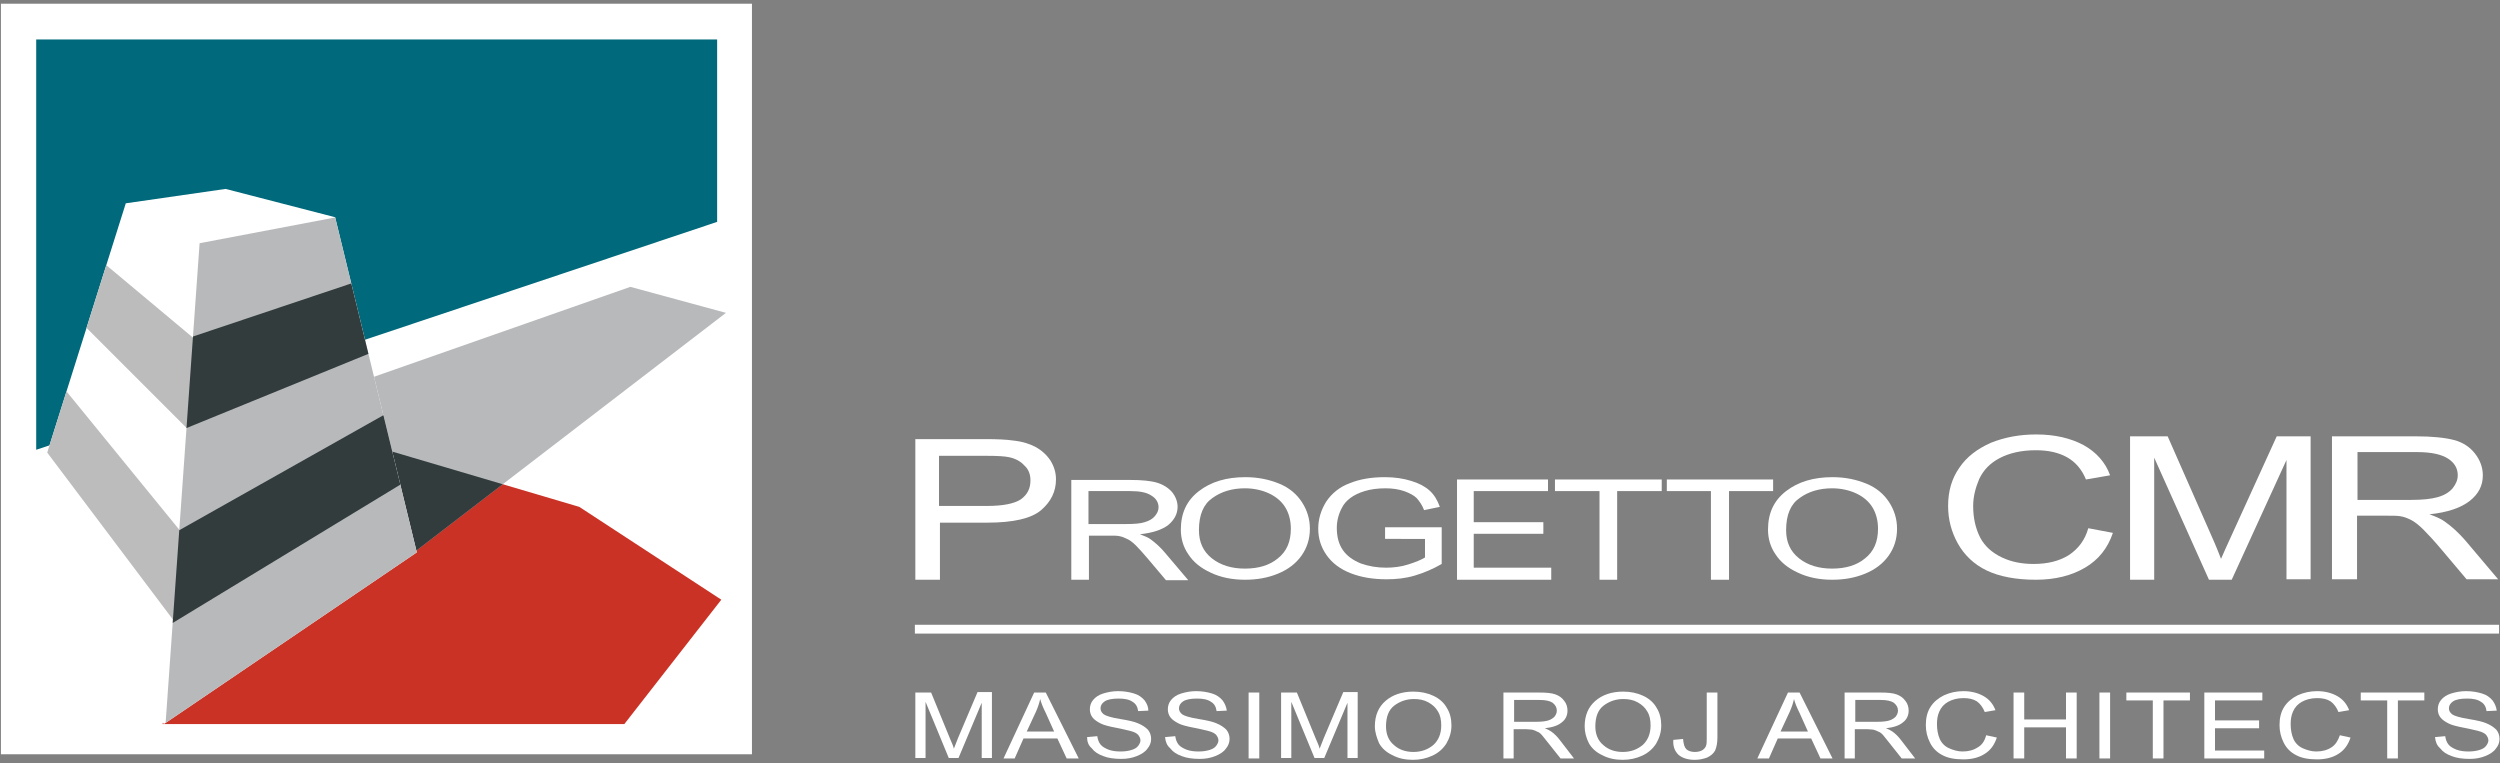 <?xml version="1.0" encoding="utf-8"?>
<!-- Generator: Adobe Illustrator 19.0.0, SVG Export Plug-In . SVG Version: 6.00 Build 0)  -->
<svg version="1.1" id="Livello_1" xmlns="http://www.w3.org/2000/svg" xmlns:xlink="http://www.w3.org/1999/xlink" x="0px" y="0px"
	 viewBox="0 0 538.6 164.4" style="enable-background:new 0 0 538.6 164.4;" xml:space="preserve">
<rect x="0" y="0" width="538.6" height="164.4" fill="#808080" stroke="none"/>
<style type="text/css">
	.st0{fill-rule:evenodd;clip-rule:evenodd;fill:#FFFFFF;}
	.st1{fill:#FFFFFF;}
	.st2{fill:#00697B;}
	.st3{fill:#CB3226;}
	.st4{clip-path:url(#XMLID_176_);}
	.st5{fill:#323C3D;}
	.st6{clip-path:url(#XMLID_178_);}
	.st7{fill:#BDBCBC;}
	.st8{clip-path:url(#XMLID_181_);}
</style>
<g id="XMLID_61_">
	<g id="XMLID_191_">
		<path id="XMLID_192_" class="st0" d="M197.2,124.9V94.6h15c2.6,0,4.7,0.1,6,0.3c2,0.2,3.6,0.7,4.9,1.4c1.3,0.7,2.4,1.7,3.2,2.9
			c0.8,1.3,1.2,2.6,1.2,4.1c0,2.6-1.1,4.8-3.2,6.6c-2.1,1.8-6,2.7-11.6,2.7h-10.2v12.3H197.2L197.2,124.9z M202.4,109h10.3
			c3.4,0,5.8-0.5,7.2-1.4c1.4-1,2.1-2.3,2.1-4.1c0-1.3-0.4-2.4-1.3-3.2c-0.8-0.9-1.9-1.5-3.3-1.8c-0.9-0.2-2.5-0.3-4.9-0.3h-10.2
			V109L202.4,109z"/>
	</g>
	<g id="XMLID_187_">
		<path id="XMLID_188_" class="st0" d="M230.8,124.9v-21.5h12.7c2.5,0,4.5,0.2,5.8,0.6c1.3,0.4,2.4,1.1,3.2,2c0.8,1,1.2,2.1,1.2,3.2
			c0,1.5-0.7,2.8-2,3.9c-1.3,1-3.3,1.7-6.1,2c1,0.4,1.8,0.7,2.3,1.1c1.1,0.8,2.1,1.7,3.1,2.9l5,5.9h-4.8l-3.8-4.5
			c-1.1-1.3-2-2.3-2.7-3c-0.7-0.7-1.4-1.2-1.9-1.4c-0.6-0.3-1.1-0.5-1.7-0.6c-0.4-0.1-1.1-0.1-2.1-0.1h-4.4v9.5H230.8L230.8,124.9z
			 M234.5,112.9h8.1c1.7,0,3.1-0.1,4-0.4c1-0.3,1.7-0.7,2.2-1.3c0.5-0.6,0.8-1.2,0.8-1.9c0-1-0.5-1.9-1.5-2.5c-1-0.7-2.5-1-4.6-1h-9
			V112.9L234.5,112.9z"/>
	</g>
	<g id="XMLID_183_">
		<path id="XMLID_184_" class="st0" d="M254.4,114.1c0-3.6,1.3-6.3,3.9-8.3c2.6-2,5.9-3,10-3c2.7,0,5.1,0.5,7.3,1.4
			c2.2,0.9,3.8,2.3,4.9,4c1.1,1.7,1.7,3.6,1.7,5.7c0,2.2-0.6,4.1-1.8,5.8c-1.2,1.7-2.9,3-5.1,3.9c-2.2,0.9-4.5,1.3-7.1,1.3
			c-2.7,0-5.2-0.5-7.3-1.5c-2.2-1-3.8-2.3-4.9-4C254.9,117.8,254.4,116,254.4,114.1L254.4,114.1z M258.3,114.2
			c0,2.6,0.9,4.6,2.8,6.1c1.9,1.5,4.3,2.2,7.1,2.2c2.9,0,5.3-0.7,7.1-2.2c1.9-1.5,2.8-3.6,2.8-6.4c0-1.7-0.4-3.3-1.2-4.6
			c-0.8-1.3-2-2.3-3.5-3c-1.5-0.7-3.3-1.1-5.2-1.1c-2.7,0-5.1,0.7-7,2.1C259.3,108.6,258.3,110.9,258.3,114.2L258.3,114.2z"/>
	</g>
	<g id="XMLID_179_">
		<path id="XMLID_180_" class="st0" d="M502.4,124.9V94h18c3.6,0,6.4,0.3,8.3,0.8c1.9,0.5,3.4,1.5,4.5,2.9c1.1,1.4,1.7,3,1.7,4.7
			c0,2.2-0.9,4-2.8,5.5c-1.9,1.5-4.8,2.5-8.7,2.9c1.4,0.5,2.5,1,3.2,1.5c1.6,1.1,3.1,2.5,4.5,4.1l7.1,8.4h-6.8l-5.4-6.4
			c-1.6-1.9-2.9-3.3-3.9-4.3c-1-1-1.9-1.7-2.7-2.1c-0.8-0.4-1.6-0.7-2.4-0.8c-0.6-0.1-1.6-0.1-3-0.1h-6.2v13.7H502.4L502.4,124.9z
			 M507.8,107.7h11.6c2.5,0,4.4-0.2,5.8-0.6c1.4-0.4,2.4-1,3.2-1.9c0.7-0.9,1.1-1.8,1.1-2.8c0-1.5-0.7-2.7-2.1-3.6
			c-1.4-0.9-3.6-1.4-6.6-1.4h-12.9V107.7L507.8,107.7z"/>
	</g>
	<g id="XMLID_177_">
		<path id="XMLID_50_" class="st1" d="M298.4,116.1v-2.5l12.2,0v7.9c-1.9,1.1-3.8,1.9-5.8,2.5c-2,0.6-4,0.8-6.1,0.8
			c-2.8,0-5.4-0.4-7.7-1.3c-2.3-0.9-4-2.2-5.2-3.9c-1.2-1.7-1.8-3.6-1.8-5.7c0-2.1,0.6-4,1.7-5.8c1.2-1.8,2.9-3.2,5.1-4
			c2.2-0.9,4.7-1.3,7.6-1.3c2.1,0,4,0.3,5.6,0.8c1.7,0.5,3,1.2,4,2.1c1,0.9,1.7,2.1,2.2,3.5l-3.4,0.7c-0.4-1.1-1-1.9-1.6-2.6
			c-0.6-0.6-1.6-1.1-2.7-1.5c-1.2-0.4-2.5-0.6-4-0.6c-1.7,0-3.2,0.2-4.5,0.6c-1.3,0.4-2.3,0.9-3.1,1.5c-0.8,0.6-1.4,1.3-1.8,2.1
			c-0.7,1.3-1.1,2.8-1.1,4.3c0,1.9,0.4,3.5,1.3,4.8c0.9,1.3,2.2,2.2,3.9,2.9c1.7,0.6,3.5,0.9,5.4,0.9c1.6,0,3.3-0.2,4.8-0.7
			c1.6-0.5,2.8-1,3.6-1.5v-4H298.4L298.4,116.1z"/>
	</g>
	<g id="XMLID_175_">
		<polygon id="XMLID_49_" class="st1" points="313.9,124.9 313.9,103.3 333.5,103.3 333.5,105.8 317.5,105.8 317.5,112.5 
			332.5,112.5 332.5,115 317.5,115 317.5,122.3 334.2,122.3 334.2,124.9 313.9,124.9 		"/>
	</g>
	<g id="XMLID_173_">
		<polygon id="XMLID_48_" class="st1" points="344.6,124.9 344.6,105.8 335,105.8 335,103.3 358,103.3 358,105.8 348.4,105.8 
			348.4,124.9 344.6,124.9 		"/>
	</g>
	<g id="XMLID_171_">
		<polygon id="XMLID_47_" class="st1" points="368.6,124.9 368.6,105.8 359.1,105.8 359.1,103.3 382,103.3 382,105.8 372.5,105.8 
			372.5,124.9 368.6,124.9 		"/>
	</g>
	<g id="XMLID_167_">
		<path id="XMLID_168_" class="st0" d="M380.9,114.1c0-3.6,1.3-6.3,3.9-8.3c2.6-2,5.9-3,10-3c2.7,0,5.1,0.5,7.3,1.4
			c2.2,0.9,3.8,2.3,4.9,4c1.1,1.7,1.7,3.6,1.7,5.7c0,2.2-0.6,4.1-1.8,5.8c-1.2,1.7-2.9,3-5.1,3.9c-2.2,0.9-4.5,1.3-7.1,1.3
			c-2.7,0-5.2-0.5-7.3-1.5c-2.2-1-3.8-2.3-4.9-4C381.4,117.8,380.9,116,380.9,114.1L380.9,114.1z M384.8,114.2
			c0,2.6,0.9,4.6,2.8,6.1c1.9,1.5,4.3,2.2,7.1,2.2c2.9,0,5.3-0.7,7.1-2.2c1.9-1.5,2.8-3.6,2.8-6.4c0-1.7-0.4-3.3-1.2-4.6
			c-0.8-1.3-2-2.3-3.5-3c-1.5-0.7-3.3-1.1-5.2-1.1c-2.7,0-5.1,0.7-7,2.1C385.8,108.6,384.8,110.9,384.8,114.2L384.8,114.2z"/>
	</g>
	<g id="XMLID_165_">
		<path id="XMLID_44_" class="st1" d="M449.9,113.8l5.3,1c-1.1,3.3-3.1,5.8-6,7.5c-2.9,1.7-6.4,2.6-10.6,2.6c-4.3,0-7.9-0.7-10.6-2
			c-2.7-1.3-4.8-3.3-6.2-5.8c-1.4-2.5-2.1-5.2-2.1-8.1c0-3.2,0.8-5.9,2.4-8.2c1.6-2.4,3.9-4.1,6.8-5.4c3-1.2,6.2-1.8,9.8-1.8
			c4,0,7.4,0.8,10.2,2.3c2.7,1.5,4.7,3.7,5.7,6.5l-5.2,0.9c-0.9-2.2-2.3-3.8-4.1-4.8c-1.8-1-4-1.5-6.7-1.5c-3.1,0-5.7,0.6-7.8,1.7
			c-2.1,1.1-3.5,2.6-4.4,4.5c-0.8,1.9-1.3,3.8-1.3,5.8c0,2.6,0.5,4.8,1.5,6.8c1,1.9,2.6,3.3,4.7,4.3c2.1,1,4.4,1.4,6.8,1.4
			c3,0,5.5-0.6,7.6-1.9C447.8,118.2,449.2,116.3,449.9,113.8L449.9,113.8z"/>
	</g>
	<g id="XMLID_163_">
		<path id="XMLID_43_" class="st1" d="M458.9,124.9V94h8.1l9.6,21.8c0.9,2,1.5,3.6,1.9,4.6c0.5-1.1,1.2-2.8,2.2-4.9l9.8-21.5h7.3
			v30.8h-5.2V99.1l-11.8,25.8h-4.9l-11.8-26.3v26.3H458.9L458.9,124.9z"/>
	</g>
	<g id="XMLID_161_">
		<path id="XMLID_42_" class="st1" d="M197,136"/>
	</g>
	<g id="XMLID_159_">
		<path id="XMLID_41_" class="st1" d="M538.3,136"/>
	</g>
	<g id="XMLID_157_">
		<rect id="XMLID_40_" x="197.1" y="134.6" class="st1" width="341.3" height="1.9"/>
	</g>
	<g id="XMLID_152_">
		<polygon id="XMLID_39_" class="st1" points="0.2,0.8 162,0.8 162,162.5 0.2,162.5 0.2,0.8 		"/>
	</g>
	<g id="XMLID_150_">
		<polygon id="XMLID_36_" class="st2" points="7.8,8.5 154.5,8.5 154.5,47.8 7.8,96.9 7.8,8.5 		"/>
	</g>
	<g id="XMLID_148_">
		<polygon id="XMLID_35_" class="st3" points="78.3,96.9 84.2,97.2 124.8,109.2 155.4,129.2 134.5,156 35,156 51.3,108.9 78.3,96.9 
					"/>
	</g>
	<g id="XMLID_143_">
		<defs>
			<polygon id="XMLID_33_" points="76.3,112.9 89.2,119 156.4,67.4 135.8,61.8 72.5,84 76.3,112.9 			"/>
		</defs>
		<use xlink:href="#XMLID_33_"  style="overflow:visible;fill:#B8B9BB;"/>
		<clipPath id="XMLID_176_">
			<use xlink:href="#XMLID_33_"  style="overflow:visible;"/>
		</clipPath>
		<g id="XMLID_146_" class="st4">
			<polygon id="XMLID_34_" class="st5" points="78.3,96.9 84.2,97.2 124.8,109.2 155.4,129.2 134.5,156 35,156 51.3,108.9 
				78.3,96.9 			"/>
		</g>
	</g>
	<g id="XMLID_129_">
		<defs>
			<polygon id="XMLID_27_" points="6.8,108.2 27.1,43.8 48.6,40.7 72.2,46.8 89.8,119 35.3,156 6.8,108.2 			"/>
		</defs>
		<use xlink:href="#XMLID_27_"  style="overflow:visible;fill:#FFFFFF;"/>
		<clipPath id="XMLID_178_">
			<use xlink:href="#XMLID_27_"  style="overflow:visible;"/>
		</clipPath>
		<g id="XMLID_141_" class="st6">
			<polygon id="XMLID_32_" class="st7" points="18.8,53.7 49.3,79.2 50.6,102.6 12.1,64.1 17.3,53.7 18.8,53.7 			"/>
		</g>
		<g id="XMLID_139_" class="st6">
			<polygon id="XMLID_31_" class="st7" points="13,82.7 43.5,120.1 44.8,143.5 5.5,91.3 11.6,84 13,82.7 			"/>
		</g>
		<g id="XMLID_132_" class="st6">
			<defs>
				<polygon id="XMLID_28_" points="79.3,45.5 43,52.4 35.3,161.1 107.2,129.8 79.3,45.5 				"/>
			</defs>
			<use xlink:href="#XMLID_28_"  style="overflow:visible;fill:#B8B9BB;"/>
			<clipPath id="XMLID_181_">
				<use xlink:href="#XMLID_28_"  style="overflow:visible;"/>
			</clipPath>
			<g id="XMLID_137_" class="st8">
				<polygon id="XMLID_30_" class="st5" points="35.3,74.6 86.9,57.3 92.2,71 33.6,94.9 35.3,74.6 				"/>
			</g>
			<g id="XMLID_135_" class="st8">
				<polygon id="XMLID_29_" class="st5" points="35.3,116.1 88.2,86.3 93.5,100 33.6,136.4 35.3,116.1 				"/>
			</g>
		</g>
	</g>
	<g id="XMLID_62_">
		<g id="XMLID_126_">
			<path id="XMLID_127_" class="st1" d="M197.2,163.4v-14.2h3.4l4.1,10c0.4,0.9,0.7,1.6,0.8,2.1c0.2-0.5,0.5-1.3,0.9-2.3l4.2-9.9
				h3.1v14.2h-2.2v-11.9l-5,11.9h-2.1l-5-12.1v12.1H197.2z"/>
		</g>
		<g id="XMLID_122_">
			<path id="XMLID_123_" class="st1" d="M216.2,163.4l6.6-14.2h2.5l7.1,14.2h-2.6l-2-4.3h-7.3l-1.9,4.3H216.2z M221.2,157.6h5.9
				l-1.8-4c-0.6-1.2-1-2.2-1.2-3c-0.2,0.9-0.5,1.8-0.9,2.7L221.2,157.6z"/>
		</g>
		<g id="XMLID_119_">
			<path id="XMLID_120_" class="st1" d="M234.2,158.8l2.2-0.2c0.1,0.7,0.3,1.3,0.7,1.8c0.4,0.5,1,0.8,1.7,1.1
				c0.8,0.3,1.7,0.4,2.6,0.4c0.9,0,1.6-0.1,2.3-0.3c0.7-0.2,1.2-0.5,1.5-0.9c0.3-0.4,0.5-0.8,0.5-1.2c0-0.4-0.2-0.8-0.5-1.2
				c-0.3-0.3-0.8-0.6-1.6-0.8c-0.5-0.1-1.5-0.4-3.1-0.7c-1.6-0.3-2.7-0.6-3.3-0.9c-0.8-0.4-1.4-0.8-1.8-1.3
				c-0.4-0.5-0.6-1.1-0.6-1.8c0-0.7,0.2-1.4,0.7-2c0.5-0.6,1.2-1.1,2.2-1.4c1-0.3,2-0.5,3.2-0.5c1.3,0,2.4,0.2,3.4,0.5
				c1,0.3,1.7,0.8,2.3,1.5c0.5,0.7,0.8,1.4,0.8,2.2l-2.2,0.1c-0.1-0.9-0.5-1.6-1.2-2c-0.7-0.5-1.7-0.7-3-0.7c-1.4,0-2.4,0.2-3,0.6
				c-0.6,0.4-0.9,0.9-0.9,1.5c0,0.5,0.2,0.9,0.7,1.3c0.4,0.3,1.6,0.7,3.5,1c1.9,0.3,3.1,0.6,3.8,0.9c1,0.4,1.7,0.9,2.2,1.4
				c0.5,0.6,0.7,1.3,0.7,2c0,0.8-0.3,1.5-0.8,2.1c-0.5,0.7-1.3,1.2-2.3,1.6c-1,0.4-2.1,0.6-3.3,0.6c-1.6,0-2.9-0.2-3.9-0.6
				c-1.1-0.4-1.9-0.9-2.5-1.7C234.5,160.6,234.2,159.8,234.2,158.8z"/>
		</g>
		<g id="XMLID_116_">
			<path id="XMLID_117_" class="st1" d="M251,158.8l2.2-0.2c0.1,0.7,0.3,1.3,0.7,1.8c0.4,0.5,1,0.8,1.7,1.1c0.8,0.3,1.7,0.4,2.6,0.4
				c0.9,0,1.6-0.1,2.3-0.3c0.7-0.2,1.2-0.5,1.5-0.9c0.3-0.4,0.5-0.8,0.5-1.2c0-0.4-0.2-0.8-0.5-1.2c-0.3-0.3-0.8-0.6-1.6-0.8
				c-0.5-0.1-1.5-0.4-3.1-0.7c-1.6-0.3-2.7-0.6-3.3-0.9c-0.8-0.4-1.4-0.8-1.8-1.3c-0.4-0.5-0.6-1.1-0.6-1.8c0-0.7,0.2-1.4,0.7-2
				c0.5-0.6,1.2-1.1,2.2-1.4c1-0.3,2-0.5,3.2-0.5c1.3,0,2.4,0.2,3.4,0.5c1,0.3,1.7,0.8,2.3,1.5c0.5,0.7,0.8,1.4,0.9,2.2l-2.2,0.1
				c-0.1-0.9-0.5-1.6-1.2-2c-0.7-0.5-1.7-0.7-3-0.7c-1.4,0-2.4,0.2-3,0.6c-0.6,0.4-0.9,0.9-0.9,1.5c0,0.5,0.2,0.9,0.7,1.3
				c0.4,0.3,1.6,0.7,3.5,1c1.9,0.3,3.1,0.6,3.8,0.9c1,0.4,1.7,0.9,2.2,1.4c0.5,0.6,0.7,1.3,0.7,2c0,0.8-0.3,1.5-0.8,2.1
				c-0.5,0.7-1.3,1.2-2.3,1.6c-1,0.4-2.1,0.6-3.3,0.6c-1.6,0-2.9-0.2-3.9-0.6c-1.1-0.4-1.9-0.9-2.5-1.7
				C251.4,160.6,251.1,159.8,251,158.8z"/>
		</g>
		<g id="XMLID_113_">
			<path id="XMLID_114_" class="st1" d="M269,163.4v-14.2h2.3v14.2H269z"/>
		</g>
		<g id="XMLID_110_">
			<path id="XMLID_111_" class="st1" d="M276,163.4v-14.2h3.4l4.1,10c0.4,0.9,0.7,1.6,0.8,2.1c0.2-0.5,0.5-1.3,0.9-2.3l4.2-9.9h3.1
				v14.2h-2.2v-11.9l-5,11.9h-2.1l-5-12.1v12.1H276z"/>
		</g>
		<g id="XMLID_106_">
			<path id="XMLID_107_" class="st1" d="M296.2,156.5c0-2.4,0.8-4.2,2.3-5.5c1.5-1.3,3.5-2,6-2c1.6,0,3,0.3,4.3,0.9
				c1.3,0.6,2.3,1.5,2.9,2.6c0.7,1.1,1,2.4,1,3.8c0,1.4-0.4,2.7-1.1,3.9c-0.7,1.1-1.7,2-3,2.6c-1.3,0.6-2.7,0.9-4.2,0.9
				c-1.6,0-3.1-0.3-4.4-1c-1.3-0.6-2.3-1.5-2.9-2.6C296.6,158.9,296.2,157.7,296.2,156.5z M298.6,156.5c0,1.7,0.6,3.1,1.7,4
				c1.1,1,2.5,1.5,4.2,1.5c1.7,0,3.1-0.5,4.3-1.5c1.1-1,1.7-2.4,1.7-4.2c0-1.2-0.2-2.2-0.7-3c-0.5-0.9-1.2-1.5-2.1-2
				c-0.9-0.5-1.9-0.7-3.1-0.7c-1.6,0-3,0.5-4.2,1.4C299.2,152.9,298.6,154.4,298.6,156.5z"/>
		</g>
		<g id="XMLID_102_">
			<path id="XMLID_103_" class="st1" d="M323.9,163.4v-14.2h7.7c1.5,0,2.7,0.1,3.5,0.4c0.8,0.3,1.4,0.7,1.9,1.4
				c0.5,0.6,0.7,1.4,0.7,2.1c0,1-0.4,1.9-1.2,2.5c-0.8,0.7-2,1.1-3.7,1.3c0.6,0.2,1.1,0.5,1.4,0.7c0.7,0.5,1.3,1.1,1.9,1.9l3,3.9
				h-2.9l-2.3-2.9c-0.7-0.9-1.2-1.5-1.6-2c-0.4-0.5-0.8-0.8-1.2-0.9c-0.3-0.2-0.7-0.3-1-0.4c-0.3,0-0.7-0.1-1.3-0.1h-2.7v6.3H323.9z
				 M326.2,155.5h4.9c1,0,1.9-0.1,2.5-0.3c0.6-0.2,1-0.5,1.3-0.8c0.3-0.4,0.5-0.8,0.5-1.3c0-0.7-0.3-1.2-0.9-1.7
				c-0.6-0.4-1.5-0.6-2.8-0.6h-5.5V155.5z"/>
		</g>
		<g id="XMLID_98_">
			<path id="XMLID_99_" class="st1" d="M341.4,156.5c0-2.4,0.8-4.2,2.3-5.5c1.5-1.3,3.5-2,6-2c1.6,0,3,0.3,4.3,0.9
				c1.3,0.6,2.3,1.5,2.9,2.6c0.7,1.1,1,2.4,1,3.8c0,1.4-0.4,2.7-1.1,3.9c-0.7,1.1-1.7,2-3,2.6c-1.3,0.6-2.7,0.9-4.2,0.9
				c-1.6,0-3.1-0.3-4.4-1c-1.3-0.6-2.3-1.5-2.9-2.6C341.7,158.9,341.4,157.7,341.4,156.5z M343.7,156.5c0,1.7,0.6,3.1,1.7,4
				c1.1,1,2.5,1.5,4.2,1.5c1.7,0,3.1-0.5,4.3-1.5c1.1-1,1.7-2.4,1.7-4.2c0-1.2-0.2-2.2-0.7-3c-0.5-0.9-1.2-1.5-2.1-2
				c-0.9-0.5-1.9-0.7-3.1-0.7c-1.6,0-3,0.5-4.2,1.4C344.3,152.9,343.7,154.4,343.7,156.5z"/>
		</g>
		<g id="XMLID_95_">
			<path id="XMLID_96_" class="st1" d="M360.5,159.4l2.1-0.2c0.1,1.1,0.3,1.8,0.7,2.2c0.4,0.4,1.1,0.6,1.8,0.6
				c0.6,0,1.1-0.1,1.5-0.3c0.4-0.2,0.7-0.5,0.9-0.9c0.2-0.4,0.2-1,0.2-1.8v-9.8h2.3v9.7c0,1.2-0.2,2.1-0.5,2.8
				c-0.4,0.7-0.9,1.1-1.7,1.5c-0.8,0.3-1.7,0.5-2.7,0.5c-1.5,0-2.7-0.4-3.5-1.1C360.8,161.8,360.4,160.8,360.5,159.4z"/>
		</g>
		<g id="XMLID_91_">
			<path id="XMLID_92_" class="st1" d="M378.6,163.4l6.6-14.2h2.5l7.1,14.2h-2.6l-2-4.3H383l-1.9,4.3H378.6z M383.6,157.6h5.9
				l-1.8-4c-0.6-1.2-1-2.2-1.2-3c-0.2,0.9-0.5,1.8-0.9,2.7L383.6,157.6z"/>
		</g>
		<g id="XMLID_87_">
			<path id="XMLID_88_" class="st1" d="M397.4,163.4v-14.2h7.7c1.5,0,2.7,0.1,3.5,0.4c0.8,0.3,1.4,0.7,1.9,1.4
				c0.5,0.6,0.7,1.4,0.7,2.1c0,1-0.4,1.9-1.2,2.5c-0.8,0.7-2,1.1-3.7,1.3c0.6,0.2,1.1,0.5,1.4,0.7c0.7,0.5,1.3,1.1,1.9,1.9l3,3.9
				h-2.9l-2.3-2.9c-0.7-0.9-1.2-1.5-1.6-2c-0.4-0.5-0.8-0.8-1.2-0.9c-0.3-0.2-0.7-0.3-1-0.4c-0.3,0-0.7-0.1-1.3-0.1h-2.7v6.3H397.4z
				 M399.7,155.5h4.9c1,0,1.9-0.1,2.5-0.3c0.6-0.2,1-0.5,1.3-0.8c0.3-0.4,0.5-0.8,0.5-1.3c0-0.7-0.3-1.2-0.9-1.7
				c-0.6-0.4-1.5-0.6-2.8-0.6h-5.5V155.5z"/>
		</g>
		<g id="XMLID_84_">
			<path id="XMLID_85_" class="st1" d="M427.9,158.4l2.3,0.5c-0.5,1.5-1.3,2.7-2.6,3.5c-1.2,0.8-2.8,1.2-4.6,1.2
				c-1.9,0-3.4-0.3-4.5-0.9c-1.2-0.6-2.1-1.5-2.7-2.7c-0.6-1.2-0.9-2.4-0.9-3.8c0-1.5,0.3-2.8,1-3.9c0.7-1.1,1.7-1.9,2.9-2.5
				c1.3-0.6,2.7-0.9,4.2-0.9c1.7,0,3.2,0.4,4.4,1.1c1.2,0.7,2,1.7,2.5,3l-2.3,0.4c-0.4-1-1-1.8-1.7-2.3c-0.8-0.5-1.7-0.7-2.9-0.7
				c-1.3,0-2.4,0.3-3.3,0.8c-0.9,0.5-1.5,1.2-1.9,2.1c-0.4,0.9-0.5,1.8-0.5,2.7c0,1.2,0.2,2.3,0.6,3.2c0.4,0.9,1.1,1.6,2,2
				c0.9,0.4,1.9,0.7,2.9,0.7c1.3,0,2.4-0.3,3.3-0.9C427,160.5,427.6,159.6,427.9,158.4z"/>
		</g>
		<g id="XMLID_81_">
			<path id="XMLID_82_" class="st1" d="M433.8,163.4v-14.2h2.3v5.8h9v-5.8h2.3v14.2h-2.3v-6.7h-9v6.7H433.8z"/>
		</g>
		<g id="XMLID_78_">
			<path id="XMLID_79_" class="st1" d="M452.3,163.4v-14.2h2.3v14.2H452.3z"/>
		</g>
		<g id="XMLID_75_">
			<path id="XMLID_76_" class="st1" d="M463.8,163.4v-12.5h-5.7v-1.7h13.7v1.7h-5.7v12.5H463.8z"/>
		</g>
		<g id="XMLID_72_">
			<path id="XMLID_73_" class="st1" d="M474.9,163.4v-14.2h12.5v1.7h-10.2v4.3h9.5v1.7h-9.5v4.8h10.6v1.7H474.9z"/>
		</g>
		<g id="XMLID_69_">
			<path id="XMLID_70_" class="st1" d="M504.1,158.4l2.3,0.5c-0.5,1.5-1.3,2.7-2.6,3.5c-1.2,0.8-2.8,1.2-4.6,1.2
				c-1.9,0-3.4-0.3-4.5-0.9c-1.2-0.6-2.1-1.5-2.7-2.7c-0.6-1.2-0.9-2.4-0.9-3.8c0-1.5,0.3-2.8,1-3.9c0.7-1.1,1.7-1.9,2.9-2.5
				c1.3-0.6,2.7-0.9,4.2-0.9c1.7,0,3.2,0.4,4.4,1.1c1.2,0.7,2,1.7,2.5,3l-2.3,0.4c-0.4-1-1-1.8-1.7-2.3c-0.8-0.5-1.7-0.7-2.9-0.7
				c-1.3,0-2.4,0.3-3.3,0.8c-0.9,0.5-1.5,1.2-1.9,2.1c-0.4,0.9-0.5,1.8-0.5,2.7c0,1.2,0.2,2.3,0.6,3.2c0.4,0.9,1.1,1.6,2,2
				c0.9,0.4,1.9,0.7,2.9,0.7c1.3,0,2.4-0.3,3.3-0.9C503.1,160.5,503.7,159.6,504.1,158.4z"/>
		</g>
		<g id="XMLID_66_">
			<path id="XMLID_67_" class="st1" d="M514.3,163.4v-12.5h-5.7v-1.7h13.7v1.7h-5.7v12.5H514.3z"/>
		</g>
		<g id="XMLID_63_">
			<path id="XMLID_64_" class="st1" d="M524.6,158.8l2.2-0.2c0.1,0.7,0.3,1.3,0.7,1.8c0.4,0.5,1,0.8,1.7,1.1
				c0.8,0.3,1.7,0.4,2.6,0.4c0.9,0,1.6-0.1,2.3-0.3c0.7-0.2,1.2-0.5,1.5-0.9c0.3-0.4,0.5-0.8,0.5-1.2c0-0.4-0.2-0.8-0.5-1.2
				c-0.3-0.3-0.8-0.6-1.6-0.8c-0.5-0.1-1.5-0.4-3.1-0.7c-1.6-0.3-2.7-0.6-3.3-0.9c-0.8-0.4-1.4-0.8-1.8-1.3
				c-0.4-0.5-0.6-1.1-0.6-1.8c0-0.7,0.2-1.4,0.7-2c0.5-0.6,1.2-1.1,2.2-1.4c1-0.3,2-0.5,3.2-0.5c1.3,0,2.4,0.2,3.4,0.5
				c1,0.3,1.7,0.8,2.3,1.5c0.5,0.7,0.8,1.4,0.9,2.2l-2.2,0.1c-0.1-0.9-0.5-1.6-1.2-2c-0.7-0.5-1.7-0.7-3-0.7c-1.4,0-2.4,0.2-3,0.6
				c-0.6,0.4-0.9,0.9-0.9,1.5c0,0.5,0.2,0.9,0.7,1.3c0.4,0.3,1.6,0.7,3.5,1c1.9,0.3,3.1,0.6,3.8,0.9c1,0.4,1.7,0.9,2.2,1.4
				c0.5,0.6,0.7,1.3,0.7,2c0,0.8-0.3,1.5-0.8,2.1c-0.5,0.7-1.3,1.2-2.3,1.6c-1,0.4-2.1,0.6-3.3,0.6c-1.6,0-2.9-0.2-3.9-0.6
				c-1.1-0.4-1.9-0.9-2.5-1.7C525,160.6,524.7,159.8,524.6,158.8z"/>
		</g>
	</g>
</g>
</svg>
